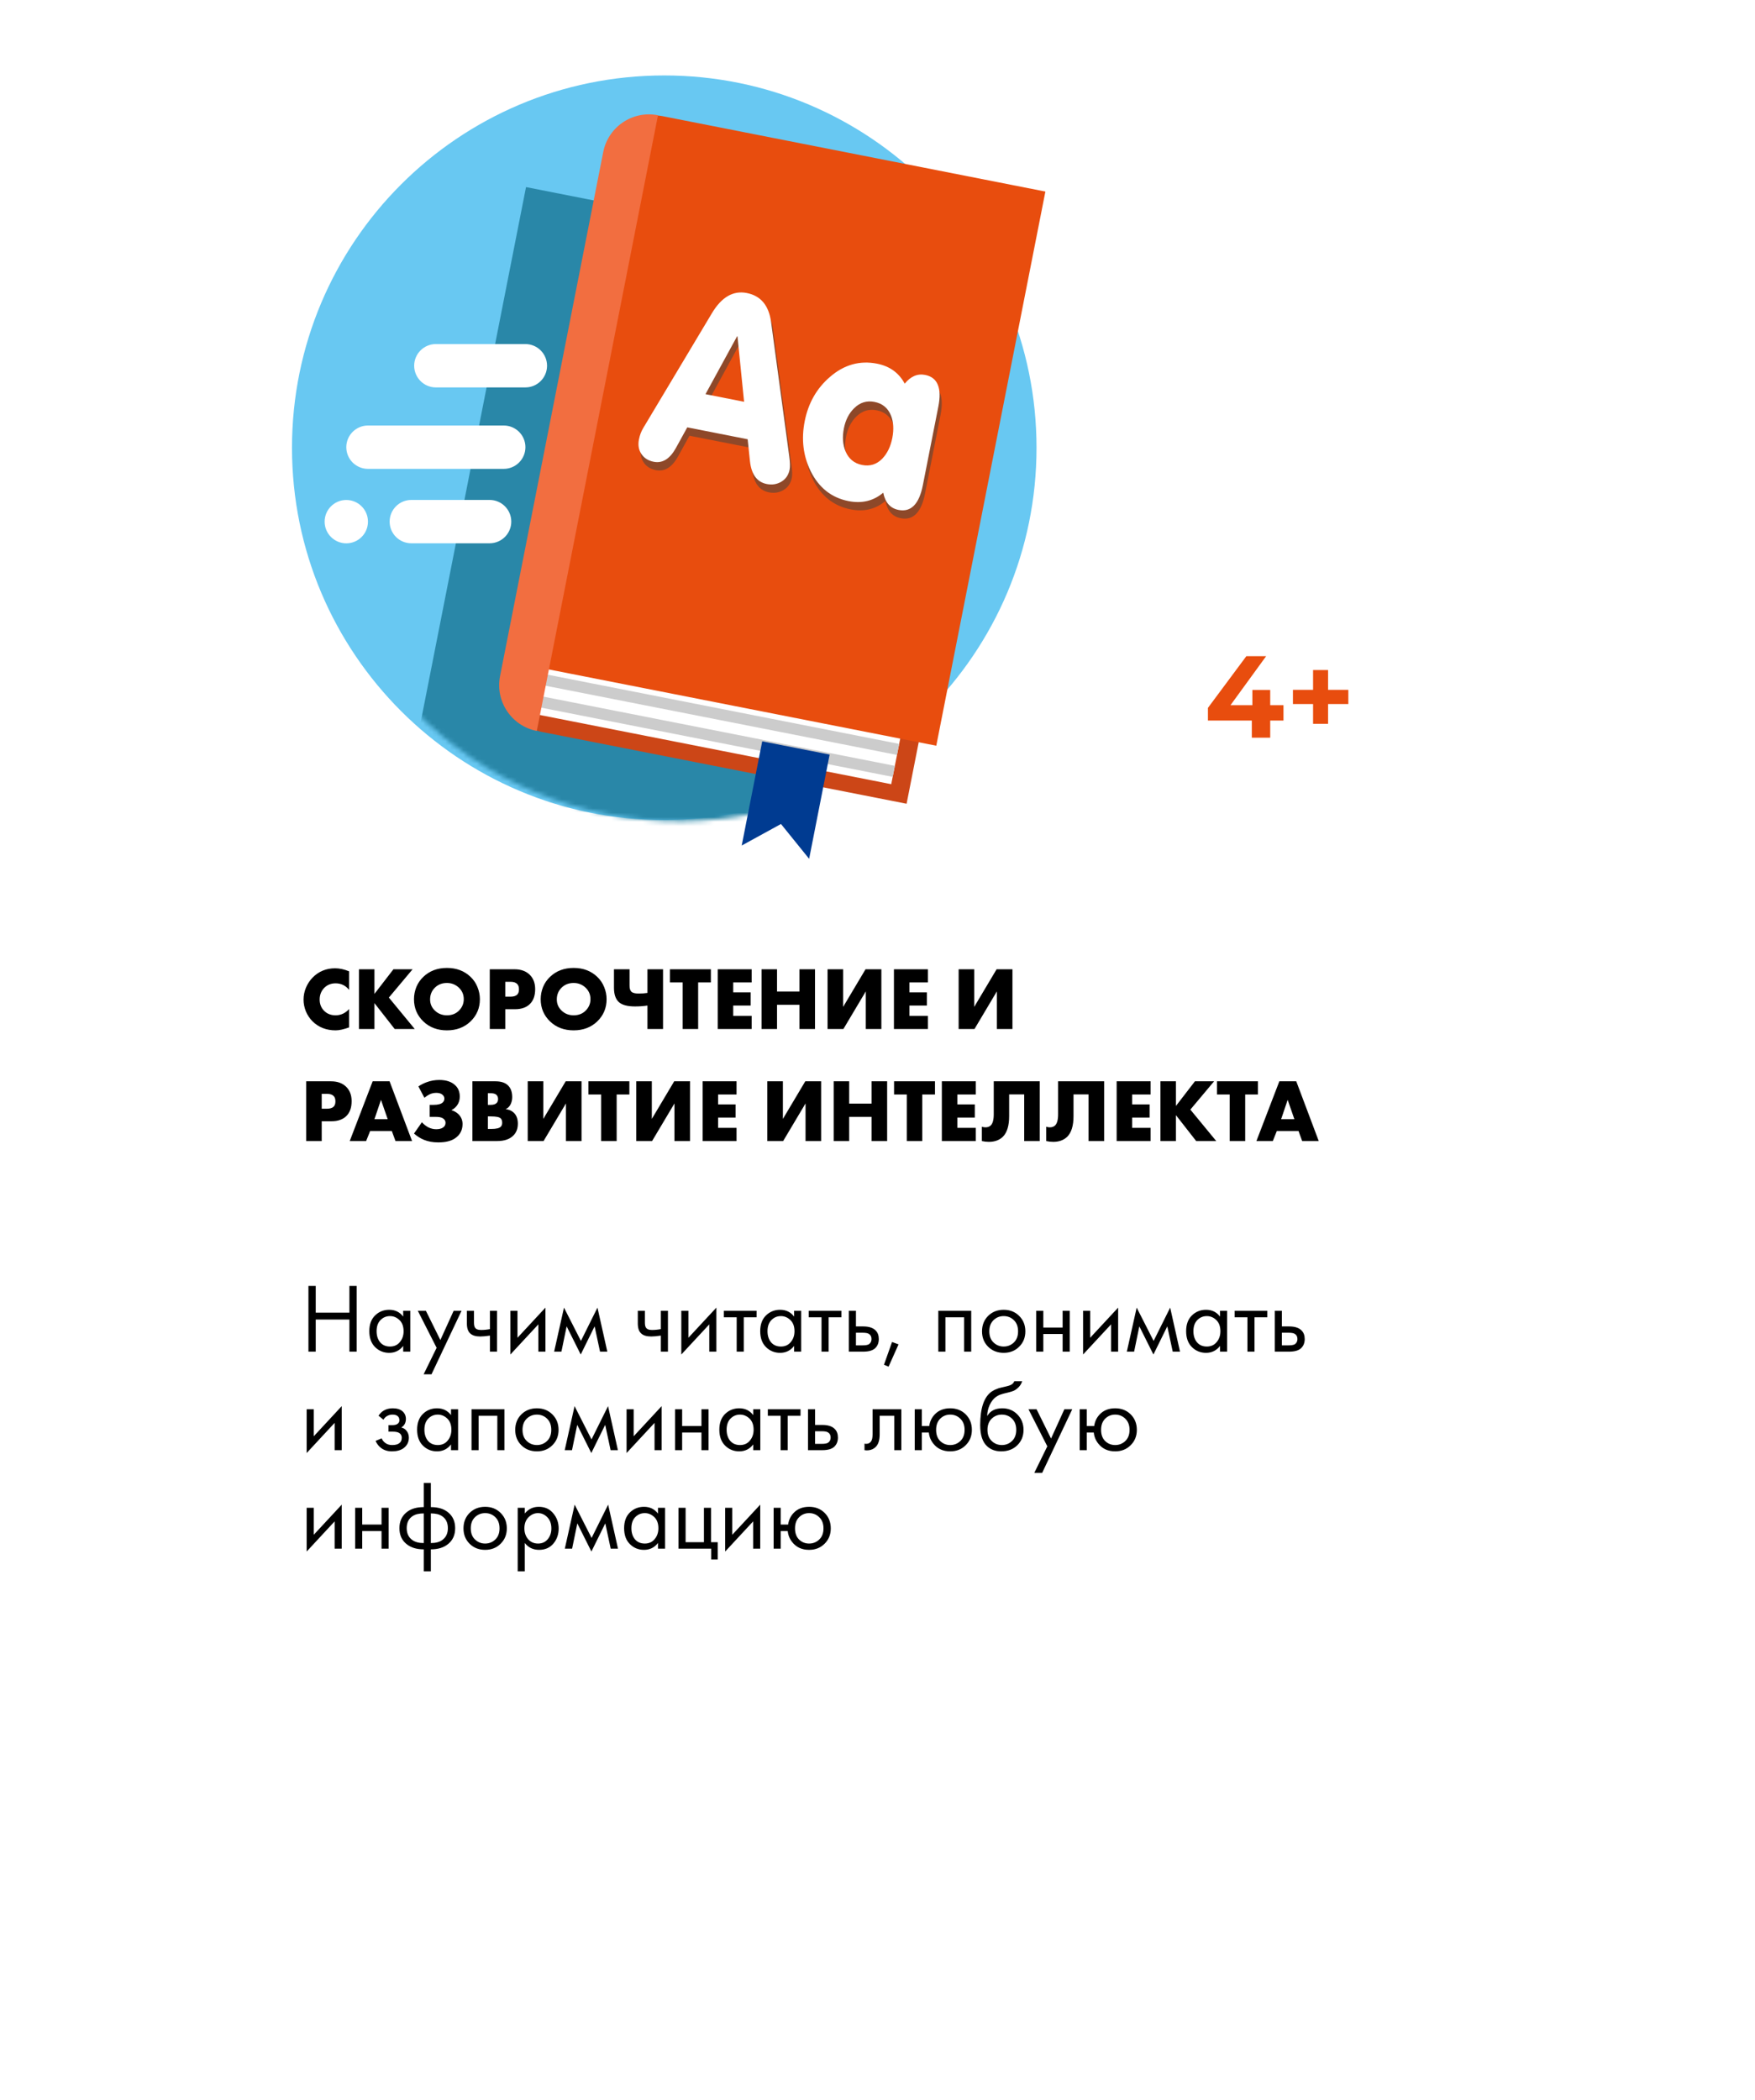 <?xml version="1.0" encoding="UTF-8"?> <svg xmlns="http://www.w3.org/2000/svg" width="392" height="469" viewBox="0 0 392 469" fill="none"> <g filter="url(#filter0_d_1_909)"> <rect x="14" y="68.687" width="352" height="380.313" rx="15" fill="white"></rect> </g> <path d="M77.98 225.346V229.446C76.767 229.886 75.767 230.106 74.98 230.106C72.9 230.106 71.18 229.44 69.82 228.106C69.18 227.466 68.68 226.72 68.32 225.866C67.973 225 67.8 224.126 67.8 223.246C67.8 222.326 67.98 221.433 68.34 220.566C68.713 219.7 69.207 218.953 69.82 218.326C71.18 216.94 72.86 216.246 74.86 216.246C75.833 216.246 76.873 216.473 77.98 216.926V221.066C77.193 220.093 76.187 219.606 74.96 219.606C74.013 219.606 73.213 219.9 72.56 220.486C71.787 221.206 71.4 222.12 71.4 223.226C71.4 224.28 71.76 225.146 72.48 225.826C73.133 226.44 73.96 226.746 74.96 226.746C76.12 226.746 77.127 226.28 77.98 225.346ZM83.637 216.466V221.966L87.877 216.466H92.157L86.857 222.786L92.637 229.806H88.157L83.637 224.026V229.806H80.177V216.466H83.637ZM107.188 223.146C107.188 225.12 106.488 226.78 105.088 228.126C103.701 229.446 101.948 230.106 99.828 230.106C97.708 230.106 95.955 229.446 94.568 228.126C93.168 226.78 92.468 225.12 92.468 223.146C92.468 222.226 92.641 221.326 92.988 220.446C93.348 219.566 93.875 218.8 94.568 218.146C95.955 216.826 97.708 216.166 99.828 216.166C101.948 216.166 103.701 216.826 105.088 218.146C105.781 218.8 106.301 219.566 106.648 220.446C107.008 221.326 107.188 222.226 107.188 223.146ZM99.828 219.526C98.735 219.526 97.835 219.88 97.128 220.586C96.421 221.28 96.068 222.153 96.068 223.206C96.068 224.18 96.421 225.006 97.128 225.686C97.861 226.393 98.761 226.746 99.828 226.746C100.921 226.746 101.815 226.4 102.508 225.706C103.228 224.986 103.588 224.133 103.588 223.146C103.588 222.133 103.228 221.28 102.508 220.586C101.761 219.88 100.868 219.526 99.828 219.526ZM115.036 225.386H112.856V229.806H109.396V216.466H114.916C116.343 216.466 117.469 216.866 118.296 217.666C119.123 218.466 119.536 219.546 119.536 220.906C119.536 222.346 119.143 223.453 118.356 224.226C117.569 225 116.463 225.386 115.036 225.386ZM112.856 219.266V222.586H114.016C114.683 222.586 115.169 222.446 115.476 222.166C115.769 221.913 115.916 221.506 115.916 220.946C115.916 220.413 115.783 220.013 115.516 219.746C115.209 219.426 114.716 219.266 114.036 219.266H112.856ZM135.489 223.146C135.489 225.12 134.789 226.78 133.389 228.126C132.002 229.446 130.249 230.106 128.129 230.106C126.009 230.106 124.255 229.446 122.869 228.126C121.469 226.78 120.769 225.12 120.769 223.146C120.769 222.226 120.942 221.326 121.289 220.446C121.649 219.566 122.175 218.8 122.869 218.146C124.255 216.826 126.009 216.166 128.129 216.166C130.249 216.166 132.002 216.826 133.389 218.146C134.082 218.8 134.602 219.566 134.949 220.446C135.309 221.326 135.489 222.226 135.489 223.146ZM128.129 219.526C127.035 219.526 126.135 219.88 125.429 220.586C124.722 221.28 124.369 222.153 124.369 223.206C124.369 224.18 124.722 225.006 125.429 225.686C126.162 226.393 127.062 226.746 128.129 226.746C129.222 226.746 130.115 226.4 130.809 225.706C131.529 224.986 131.889 224.133 131.889 223.146C131.889 222.133 131.529 221.28 130.809 220.586C130.062 219.88 129.169 219.526 128.129 219.526ZM144.617 229.806V224.566C143.737 224.7 142.81 224.766 141.837 224.766C140.117 224.766 138.904 224.433 138.197 223.766C137.49 223.1 137.137 222.046 137.137 220.606V216.466H140.617V220.086C140.617 220.74 140.75 221.2 141.017 221.466C141.297 221.746 141.844 221.886 142.657 221.886C143.364 221.886 144.017 221.84 144.617 221.746V216.466H148.097V229.806H144.617ZM158.78 219.406H155.94V229.806H152.48V219.406H149.64V216.466H158.78V219.406ZM167.894 216.466V219.406H163.774V221.626H167.674V224.566H163.774V226.866H167.894V229.806H160.314V216.466H167.894ZM173.559 216.466V221.446H178.559V216.466H182.039V229.806H178.559V224.406H173.559V229.806H170.099V216.466H173.559ZM184.845 216.466H188.325V224.866L193.325 216.466H196.865V229.806H193.385V221.406L188.385 229.806H184.845V216.466ZM207.25 216.466V219.406H203.13V221.626H207.03V224.566H203.13V226.866H207.25V229.806H199.67V216.466H207.25ZM214.123 216.466H217.603V224.866L222.603 216.466H226.143V229.806H222.663V221.406L217.663 229.806H214.123V216.466Z" fill="black"></path> <path d="M74.04 250.407H71.86V254.827H68.4V241.487H73.92C75.347 241.487 76.473 241.887 77.3 242.687C78.127 243.487 78.54 244.567 78.54 245.927C78.54 247.367 78.147 248.473 77.36 249.247C76.573 250.02 75.467 250.407 74.04 250.407ZM71.86 244.287V247.607H73.02C73.687 247.607 74.173 247.467 74.48 247.187C74.773 246.933 74.92 246.527 74.92 245.967C74.92 245.433 74.787 245.033 74.52 244.767C74.213 244.447 73.72 244.287 73.04 244.287H71.86ZM88.337 254.827L87.517 252.587H82.677L81.777 254.827H78.117L83.237 241.487H87.017L92.037 254.827H88.337ZM83.637 249.947H86.597L85.097 245.627L83.637 249.947ZM94.796 245.167L93.456 242.627C93.976 242.267 94.589 241.953 95.296 241.687C96.202 241.353 97.142 241.187 98.116 241.187C99.676 241.187 100.869 241.587 101.696 242.387C102.362 243.013 102.696 243.853 102.696 244.907C102.696 245.64 102.502 246.28 102.116 246.827C101.796 247.293 101.382 247.647 100.876 247.887V247.947C101.462 248.133 101.956 248.413 102.356 248.787C102.996 249.4 103.316 250.147 103.316 251.027C103.316 252.387 102.762 253.447 101.656 254.207C100.776 254.82 99.522 255.127 97.896 255.127C96.682 255.127 95.609 254.933 94.676 254.547C93.876 254.213 93.142 253.747 92.476 253.147L94.236 250.627C94.636 251.08 95.102 251.453 95.636 251.747C96.209 252.04 96.809 252.187 97.436 252.187C98.049 252.187 98.536 252.073 98.896 251.847C99.309 251.593 99.516 251.227 99.516 250.747C99.516 250.333 99.316 250 98.916 249.747C98.596 249.533 98.049 249.427 97.276 249.427H95.976V246.747H96.836C97.849 246.747 98.542 246.56 98.916 246.187C99.142 245.96 99.256 245.68 99.256 245.347C99.256 244.973 99.082 244.66 98.736 244.407C98.416 244.18 97.989 244.067 97.456 244.067C96.896 244.067 96.376 244.187 95.896 244.427C95.549 244.6 95.182 244.847 94.796 245.167ZM111.069 254.827H105.509V241.487H110.669C111.989 241.487 112.963 241.833 113.589 242.527C114.136 243.127 114.409 243.96 114.409 245.027C114.409 245.613 114.283 246.16 114.029 246.667C113.763 247.16 113.403 247.507 112.949 247.707C113.696 247.787 114.303 248.053 114.769 248.507C115.369 249.08 115.669 249.893 115.669 250.947C115.669 252.04 115.343 252.913 114.689 253.567C113.876 254.407 112.669 254.827 111.069 254.827ZM108.969 244.147V246.747H109.609C110.223 246.747 110.663 246.607 110.929 246.327C111.143 246.113 111.249 245.82 111.249 245.447C111.249 245.087 111.143 244.787 110.929 244.547C110.663 244.28 110.223 244.147 109.609 244.147H108.969ZM108.969 249.327V252.127H109.749C110.869 252.127 111.583 251.947 111.889 251.587C112.076 251.373 112.169 251.087 112.169 250.727C112.169 250.313 112.056 249.993 111.829 249.767C111.536 249.473 110.823 249.327 109.689 249.327H108.969ZM117.873 241.487H121.353V249.887L126.353 241.487H129.893V254.827H126.413V246.427L121.413 254.827H117.873V241.487ZM140.577 244.427H137.737V254.827H134.277V244.427H131.437V241.487H140.577V244.427ZM142.111 241.487H145.591V249.887L150.591 241.487H154.131V254.827H150.651V246.427L145.651 254.827H142.111V241.487ZM164.515 241.487V244.427H160.395V246.647H164.295V249.587H160.395V251.887H164.515V254.827H156.935V241.487H164.515ZM171.388 241.487H174.868V249.887L179.868 241.487H183.408V254.827H179.928V246.427L174.928 254.827H171.388V241.487ZM189.673 241.487V246.467H194.673V241.487H198.153V254.827H194.673V249.427H189.673V254.827H186.213V241.487H189.673ZM208.839 244.427H205.999V254.827H202.539V244.427H199.699V241.487H208.839V244.427ZM217.953 241.487V244.427H213.833V246.647H217.733V249.587H213.833V251.887H217.953V254.827H210.373V241.487H217.953ZM221.966 241.487H232.246V254.827H228.766V244.407H225.406V249.267C225.406 251.4 224.939 252.933 224.006 253.867C223.219 254.627 222.179 255.007 220.886 255.007C220.352 255.007 219.826 254.947 219.306 254.827V251.627C219.586 251.72 219.852 251.767 220.106 251.767C220.586 251.767 220.972 251.633 221.266 251.367C221.732 250.94 221.966 250.1 221.966 248.847V241.487ZM236.341 241.487H246.621V254.827H243.141V244.407H239.781V249.267C239.781 251.4 239.314 252.933 238.381 253.867C237.594 254.627 236.554 255.007 235.261 255.007C234.727 255.007 234.201 254.947 233.681 254.827V251.627C233.961 251.72 234.227 251.767 234.481 251.767C234.961 251.767 235.347 251.633 235.641 251.367C236.107 250.94 236.341 250.1 236.341 248.847V241.487ZM256.996 241.487V244.427H252.876V246.647H256.776V249.587H252.876V251.887H256.996V254.827H249.416V241.487H256.996ZM262.661 241.487V246.987L266.901 241.487H271.181L265.881 247.807L271.661 254.827H267.181L262.661 249.047V254.827H259.201V241.487H262.661ZM280.968 244.427H278.128V254.827H274.668V244.427H271.828V241.487H280.968V244.427ZM290.856 254.827L290.036 252.587H285.196L284.296 254.827H280.636L285.756 241.487H289.536L294.556 254.827H290.856ZM286.156 249.947H289.116L287.616 245.627L286.156 249.947Z" fill="black"></path> <path d="M70.52 287.189V293.151H78.044V287.189H79.672V301.863H78.044V294.691H70.52V301.863H68.892V287.189H70.52ZM90.058 294.031V292.733H91.642V301.863H90.058V300.587C89.266 301.614 88.225 302.127 86.934 302.127C85.702 302.127 84.654 301.702 83.788 300.851C82.923 300 82.49 298.812 82.49 297.287C82.49 295.791 82.916 294.625 83.766 293.789C84.632 292.938 85.688 292.513 86.934 292.513C88.254 292.513 89.296 293.019 90.058 294.031ZM87.11 293.921C86.274 293.921 85.563 294.222 84.976 294.823C84.404 295.41 84.118 296.231 84.118 297.287C84.118 298.299 84.382 299.128 84.91 299.773C85.453 300.404 86.186 300.719 87.11 300.719C88.034 300.719 88.768 300.389 89.31 299.729C89.868 299.069 90.146 298.262 90.146 297.309C90.146 296.224 89.838 295.388 89.222 294.801C88.606 294.214 87.902 293.921 87.11 293.921ZM94.621 306.923L97.525 301.005L93.323 292.733H95.126L98.361 299.267L101.33 292.733H103.09L96.38 306.923H94.621ZM109.431 301.863V298.277C108.565 298.409 107.847 298.475 107.275 298.475C106.277 298.475 105.537 298.255 105.053 297.815C104.539 297.36 104.283 296.612 104.283 295.571V292.733H105.867V295.351C105.867 295.85 105.933 296.209 106.065 296.429C106.27 296.825 106.732 297.023 107.451 297.023C108.096 297.023 108.756 296.957 109.431 296.825V292.733H111.015V301.863H109.431ZM114 292.733H115.584V298.761L121.832 292.029V301.863H120.248V295.769L114 302.501V292.733ZM123.772 301.863L125.972 292.029L129.756 299.465L133.452 292.029L135.652 301.863H134.024L132.814 296.209L129.712 302.501L126.566 296.209L125.4 301.863H123.772ZM147.609 301.863V298.277C146.743 298.409 146.025 298.475 145.453 298.475C144.455 298.475 143.715 298.255 143.231 297.815C142.717 297.36 142.461 296.612 142.461 295.571V292.733H144.045V295.351C144.045 295.85 144.111 296.209 144.243 296.429C144.448 296.825 144.91 297.023 145.629 297.023C146.274 297.023 146.934 296.957 147.609 296.825V292.733H149.193V301.863H147.609ZM152.178 292.733H153.762V298.761L160.01 292.029V301.863H158.426V295.769L152.178 302.501V292.733ZM168.99 294.185H166.13V301.863H164.546V294.185H161.686V292.733H168.99V294.185ZM177.371 294.031V292.733H178.955V301.863H177.371V300.587C176.579 301.614 175.538 302.127 174.247 302.127C173.015 302.127 171.966 301.702 171.101 300.851C170.236 300 169.803 298.812 169.803 297.287C169.803 295.791 170.228 294.625 171.079 293.789C171.944 292.938 173 292.513 174.247 292.513C175.567 292.513 176.608 293.019 177.371 294.031ZM174.423 293.921C173.587 293.921 172.876 294.222 172.289 294.823C171.717 295.41 171.431 296.231 171.431 297.287C171.431 298.299 171.695 299.128 172.223 299.773C172.766 300.404 173.499 300.719 174.423 300.719C175.347 300.719 176.08 300.389 176.623 299.729C177.18 299.069 177.459 298.262 177.459 297.309C177.459 296.224 177.151 295.388 176.535 294.801C175.919 294.214 175.215 293.921 174.423 293.921ZM187.939 294.185H185.079V301.863H183.495V294.185H180.635V292.733H187.939V294.185ZM189.603 301.863V292.733H191.187V296.231H192.815C194.077 296.231 195.001 296.532 195.587 297.133C196.057 297.602 196.291 298.24 196.291 299.047C196.291 299.898 196.02 300.58 195.477 301.093C194.935 301.606 194.04 301.863 192.793 301.863H189.603ZM191.187 300.455H192.661C193.321 300.455 193.791 300.374 194.069 300.213C194.465 299.949 194.663 299.56 194.663 299.047C194.663 298.519 194.473 298.138 194.091 297.903C193.827 297.727 193.358 297.639 192.683 297.639H191.187V300.455ZM197.444 304.789L199.248 299.707L200.7 300.235L198.478 305.207L197.444 304.789ZM209.584 292.733H216.932V301.863H215.348V294.185H211.168V301.863H209.584V292.733ZM227.64 300.763C226.731 301.672 225.579 302.127 224.186 302.127C222.793 302.127 221.634 301.672 220.71 300.763C219.801 299.854 219.346 298.71 219.346 297.331C219.346 295.938 219.801 294.786 220.71 293.877C221.634 292.968 222.793 292.513 224.186 292.513C225.579 292.513 226.731 292.968 227.64 293.877C228.564 294.786 229.026 295.938 229.026 297.331C229.026 298.71 228.564 299.854 227.64 300.763ZM226.452 294.823C225.836 294.222 225.081 293.921 224.186 293.921C223.291 293.921 222.529 294.229 221.898 294.845C221.282 295.446 220.974 296.275 220.974 297.331C220.974 298.387 221.289 299.216 221.92 299.817C222.551 300.418 223.306 300.719 224.186 300.719C225.066 300.719 225.821 300.418 226.452 299.817C227.083 299.216 227.398 298.387 227.398 297.331C227.398 296.26 227.083 295.424 226.452 294.823ZM231.455 301.863V292.733H233.039V296.473H237.351V292.733H238.935V301.863H237.351V297.925H233.039V301.863H231.455ZM241.918 292.733H243.502V298.761L249.75 292.029V301.863H248.166V295.769L241.918 302.501V292.733ZM251.69 301.863L253.89 292.029L257.674 299.465L261.37 292.029L263.57 301.863H261.942L260.732 296.209L257.63 302.501L254.484 296.209L253.318 301.863H251.69ZM272.504 294.031V292.733H274.088V301.863H272.504V300.587C271.712 301.614 270.67 302.127 269.38 302.127C268.148 302.127 267.099 301.702 266.234 300.851C265.368 300 264.936 298.812 264.936 297.287C264.936 295.791 265.361 294.625 266.212 293.789C267.077 292.938 268.133 292.513 269.38 292.513C270.7 292.513 271.741 293.019 272.504 294.031ZM269.556 293.921C268.72 293.921 268.008 294.222 267.422 294.823C266.85 295.41 266.564 296.231 266.564 297.287C266.564 298.299 266.828 299.128 267.356 299.773C267.898 300.404 268.632 300.719 269.556 300.719C270.48 300.719 271.213 300.389 271.756 299.729C272.313 299.069 272.592 298.262 272.592 297.309C272.592 296.224 272.284 295.388 271.668 294.801C271.052 294.214 270.348 293.921 269.556 293.921ZM283.072 294.185H280.212V301.863H278.628V294.185H275.768V292.733H283.072V294.185ZM284.736 301.863V292.733H286.32V296.231H287.948C289.21 296.231 290.134 296.532 290.72 297.133C291.19 297.602 291.424 298.24 291.424 299.047C291.424 299.898 291.153 300.58 290.61 301.093C290.068 301.606 289.173 301.863 287.926 301.863H284.736ZM286.32 300.455H287.794C288.454 300.455 288.924 300.374 289.202 300.213C289.598 299.949 289.796 299.56 289.796 299.047C289.796 298.519 289.606 298.138 289.224 297.903C288.96 297.727 288.491 297.639 287.816 297.639H286.32V300.455ZM68.496 314.733H70.08V320.761L76.328 314.029V323.863H74.744V317.769L68.496 324.501V314.733ZM85.647 317.065L84.547 316.163C84.899 315.65 85.288 315.268 85.713 315.019C86.285 314.682 86.952 314.513 87.715 314.513C88.639 314.513 89.358 314.726 89.871 315.151C90.399 315.606 90.663 316.185 90.663 316.889C90.663 317.74 90.318 318.378 89.629 318.803C90.069 318.906 90.421 319.104 90.685 319.397C91.11 319.852 91.323 320.409 91.323 321.069C91.323 322.052 90.927 322.836 90.135 323.423C89.49 323.892 88.624 324.127 87.539 324.127C86.571 324.127 85.757 323.87 85.097 323.357C84.598 322.99 84.195 322.47 83.887 321.795L85.251 321.223C85.412 321.634 85.684 321.978 86.065 322.257C86.476 322.565 86.974 322.719 87.561 322.719C88.25 322.719 88.764 322.602 89.101 322.367C89.526 322.088 89.739 321.663 89.739 321.091C89.739 320.622 89.556 320.27 89.189 320.035C88.881 319.83 88.382 319.727 87.693 319.727H86.769V318.275H87.539C88.096 318.275 88.492 318.194 88.727 318.033C89.05 317.828 89.211 317.549 89.211 317.197C89.211 316.786 89.079 316.471 88.815 316.251C88.566 316.031 88.177 315.921 87.649 315.921C87.194 315.921 86.776 316.038 86.395 316.273C86.072 316.478 85.823 316.742 85.647 317.065ZM100.736 316.031V314.733H102.32V323.863H100.736V322.587C99.944 323.614 98.903 324.127 97.612 324.127C96.38 324.127 95.332 323.702 94.466 322.851C93.601 322 93.168 320.812 93.168 319.287C93.168 317.791 93.594 316.625 94.444 315.789C95.309 314.938 96.365 314.513 97.612 314.513C98.932 314.513 99.974 315.019 100.736 316.031ZM97.788 315.921C96.952 315.921 96.241 316.222 95.654 316.823C95.082 317.41 94.796 318.231 94.796 319.287C94.796 320.299 95.06 321.128 95.588 321.773C96.131 322.404 96.864 322.719 97.788 322.719C98.712 322.719 99.445 322.389 99.988 321.729C100.545 321.069 100.824 320.262 100.824 319.309C100.824 318.224 100.516 317.388 99.9 316.801C99.284 316.214 98.58 315.921 97.788 315.921ZM105.32 314.733H112.668V323.863H111.084V316.185H106.904V323.863H105.32V314.733ZM123.376 322.763C122.467 323.672 121.316 324.127 119.922 324.127C118.529 324.127 117.37 323.672 116.446 322.763C115.537 321.854 115.082 320.71 115.082 319.331C115.082 317.938 115.537 316.786 116.446 315.877C117.37 314.968 118.529 314.513 119.922 314.513C121.316 314.513 122.467 314.968 123.376 315.877C124.3 316.786 124.762 317.938 124.762 319.331C124.762 320.71 124.3 321.854 123.376 322.763ZM122.188 316.823C121.572 316.222 120.817 315.921 119.922 315.921C119.028 315.921 118.265 316.229 117.634 316.845C117.018 317.446 116.71 318.275 116.71 319.331C116.71 320.387 117.026 321.216 117.656 321.817C118.287 322.418 119.042 322.719 119.922 322.719C120.802 322.719 121.558 322.418 122.188 321.817C122.819 321.216 123.134 320.387 123.134 319.331C123.134 318.26 122.819 317.424 122.188 316.823ZM126.135 323.863L128.335 314.029L132.119 321.465L135.815 314.029L138.015 323.863H136.387L135.177 318.209L132.075 324.501L128.929 318.209L127.763 323.863H126.135ZM139.953 314.733H141.537V320.761L147.785 314.029V323.863H146.201V317.769L139.953 324.501V314.733ZM150.781 323.863V314.733H152.365V318.473H156.677V314.733H158.261V323.863H156.677V319.925H152.365V323.863H150.781ZM168.24 316.031V314.733H169.824V323.863H168.24V322.587C167.448 323.614 166.407 324.127 165.116 324.127C163.884 324.127 162.835 323.702 161.97 322.851C161.105 322 160.672 320.812 160.672 319.287C160.672 317.791 161.097 316.625 161.948 315.789C162.813 314.938 163.869 314.513 165.116 314.513C166.436 314.513 167.477 315.019 168.24 316.031ZM165.292 315.921C164.456 315.921 163.745 316.222 163.158 316.823C162.586 317.41 162.3 318.231 162.3 319.287C162.3 320.299 162.564 321.128 163.092 321.773C163.635 322.404 164.368 322.719 165.292 322.719C166.216 322.719 166.949 322.389 167.492 321.729C168.049 321.069 168.328 320.262 168.328 319.309C168.328 318.224 168.02 317.388 167.404 316.801C166.788 316.214 166.084 315.921 165.292 315.921ZM178.808 316.185H175.948V323.863H174.364V316.185H171.504V314.733H178.808V316.185ZM180.473 323.863V314.733H182.057V318.231H183.685C184.946 318.231 185.87 318.532 186.457 319.133C186.926 319.602 187.161 320.24 187.161 321.047C187.161 321.898 186.889 322.58 186.347 323.093C185.804 323.606 184.909 323.863 183.663 323.863H180.473ZM182.057 322.455H183.531C184.191 322.455 184.66 322.374 184.939 322.213C185.335 321.949 185.533 321.56 185.533 321.047C185.533 320.519 185.342 320.138 184.961 319.903C184.697 319.727 184.227 319.639 183.553 319.639H182.057V322.455ZM201.324 314.733V323.863H199.74V316.185H196.484V320.299C196.484 321.487 196.249 322.367 195.78 322.939C195.252 323.584 194.519 323.907 193.58 323.907C193.463 323.907 193.301 323.892 193.096 323.863V322.411C193.243 322.44 193.36 322.455 193.448 322.455C193.961 322.455 194.343 322.257 194.592 321.861C194.797 321.538 194.9 321.018 194.9 320.299V314.733H201.324ZM205.904 318.473H207.554C207.701 317.446 208.112 316.581 208.786 315.877C209.652 314.968 210.803 314.513 212.24 314.513C213.648 314.513 214.807 314.968 215.716 315.877C216.626 316.786 217.08 317.938 217.08 319.331C217.08 320.71 216.618 321.854 215.694 322.763C214.785 323.672 213.634 324.127 212.24 324.127C210.642 324.127 209.388 323.555 208.478 322.411C207.892 321.678 207.554 320.849 207.466 319.925H205.904V323.863H204.32V314.733H205.904V318.473ZM212.24 315.921C211.36 315.921 210.612 316.229 209.996 316.845C209.395 317.446 209.094 318.275 209.094 319.331C209.094 320.402 209.402 321.238 210.018 321.839C210.634 322.426 211.375 322.719 212.24 322.719C213.12 322.719 213.876 322.418 214.506 321.817C215.137 321.216 215.452 320.387 215.452 319.331C215.452 318.275 215.137 317.446 214.506 316.845C213.89 316.229 213.135 315.921 212.24 315.921ZM226.55 308.463H228.31C228.148 309.006 227.87 309.468 227.474 309.849C227.092 310.216 226.74 310.465 226.418 310.597C226.11 310.729 225.743 310.846 225.318 310.949C225.244 310.964 225.068 311.008 224.79 311.081C224.511 311.14 224.298 311.191 224.152 311.235C224.005 311.279 223.814 311.338 223.58 311.411C223.345 311.484 223.132 311.572 222.942 311.675C222.751 311.778 222.575 311.888 222.414 312.005C221.856 312.43 221.402 313.024 221.05 313.787C220.712 314.535 220.529 315.334 220.5 316.185H220.544C221.204 315.07 222.311 314.513 223.866 314.513C225.23 314.513 226.359 314.975 227.254 315.899C228.163 316.823 228.618 317.967 228.618 319.331C228.618 320.71 228.156 321.854 227.232 322.763C226.308 323.672 225.105 324.127 223.624 324.127C222.348 324.127 221.299 323.746 220.478 322.983C219.451 322.044 218.938 320.475 218.938 318.275C218.938 314.447 219.803 311.939 221.534 310.751C221.666 310.663 221.805 310.582 221.952 310.509C222.098 310.421 222.252 310.348 222.414 310.289C222.59 310.216 222.736 310.157 222.854 310.113C222.971 310.054 223.132 310.003 223.338 309.959C223.558 309.9 223.704 309.864 223.778 309.849C223.866 309.82 224.027 309.783 224.262 309.739C224.511 309.68 224.665 309.644 224.724 309.629C225.31 309.497 225.736 309.343 226 309.167C226.264 308.976 226.447 308.742 226.55 308.463ZM226.044 316.823C225.428 316.222 224.672 315.921 223.778 315.921C222.883 315.921 222.12 316.229 221.49 316.845C220.874 317.446 220.566 318.275 220.566 319.331C220.566 320.387 220.881 321.216 221.512 321.817C222.142 322.418 222.898 322.719 223.778 322.719C224.658 322.719 225.413 322.418 226.044 321.817C226.674 321.216 226.99 320.387 226.99 319.331C226.99 318.26 226.674 317.424 226.044 316.823ZM231.025 328.923L233.929 323.005L229.727 314.733H231.531L234.765 321.267L237.735 314.733H239.495L232.785 328.923H231.025ZM242.75 318.473H244.4C244.547 317.446 244.957 316.581 245.632 315.877C246.497 314.968 247.649 314.513 249.086 314.513C250.494 314.513 251.653 314.968 252.562 315.877C253.471 316.786 253.926 317.938 253.926 319.331C253.926 320.71 253.464 321.854 252.54 322.763C251.631 323.672 250.479 324.127 249.086 324.127C247.487 324.127 246.233 323.555 245.324 322.411C244.737 321.678 244.4 320.849 244.312 319.925H242.75V323.863H241.166V314.733H242.75V318.473ZM249.086 315.921C248.206 315.921 247.458 316.229 246.842 316.845C246.241 317.446 245.94 318.275 245.94 319.331C245.94 320.402 246.248 321.238 246.864 321.839C247.48 322.426 248.221 322.719 249.086 322.719C249.966 322.719 250.721 322.418 251.352 321.817C251.983 321.216 252.298 320.387 252.298 319.331C252.298 318.275 251.983 317.446 251.352 316.845C250.736 316.229 249.981 315.921 249.086 315.921ZM68.496 336.733H70.08V342.761L76.328 336.029V345.863H74.744V339.769L68.496 346.501V336.733ZM79.324 345.863V336.733H80.908V340.473H85.22V336.733H86.804V345.863H85.22V341.925H80.908V345.863H79.324ZM94.649 350.923V346.017C93.05 346.017 91.767 345.621 90.799 344.829C89.743 343.978 89.215 342.798 89.215 341.287C89.215 339.791 89.736 338.618 90.777 337.767C91.716 336.975 93.006 336.579 94.649 336.579V331.189H96.233V336.579C97.876 336.579 99.166 336.975 100.105 337.767C101.146 338.618 101.667 339.791 101.667 341.287C101.667 342.798 101.139 343.978 100.083 344.829C99.115 345.621 97.832 346.017 96.233 346.017V350.923H94.649ZM94.649 344.609V337.987C93.608 337.987 92.794 338.178 92.207 338.559C91.298 339.131 90.843 340.04 90.843 341.287C90.843 342.46 91.268 343.348 92.119 343.949C92.735 344.389 93.578 344.609 94.649 344.609ZM96.233 337.987V344.609C97.304 344.609 98.147 344.389 98.763 343.949C99.614 343.348 100.039 342.46 100.039 341.287C100.039 340.04 99.584 339.131 98.675 338.559C98.088 338.178 97.274 337.987 96.233 337.987ZM111.818 344.763C110.908 345.672 109.757 346.127 108.364 346.127C106.97 346.127 105.812 345.672 104.888 344.763C103.978 343.854 103.524 342.71 103.524 341.331C103.524 339.938 103.978 338.786 104.888 337.877C105.812 336.968 106.97 336.513 108.364 336.513C109.757 336.513 110.908 336.968 111.818 337.877C112.742 338.786 113.204 339.938 113.204 341.331C113.204 342.71 112.742 343.854 111.818 344.763ZM110.63 338.823C110.014 338.222 109.258 337.921 108.364 337.921C107.469 337.921 106.706 338.229 106.076 338.845C105.46 339.446 105.152 340.275 105.152 341.331C105.152 342.387 105.467 343.216 106.098 343.817C106.728 344.418 107.484 344.719 108.364 344.719C109.244 344.719 109.999 344.418 110.63 343.817C111.26 343.216 111.576 342.387 111.576 341.331C111.576 340.26 111.26 339.424 110.63 338.823ZM117.217 344.587V350.923H115.633V336.733H117.217V338.009C118.023 337.012 119.065 336.513 120.341 336.513C121.705 336.513 122.783 336.997 123.575 337.965C124.381 338.918 124.785 340.048 124.785 341.353C124.785 342.673 124.389 343.802 123.597 344.741C122.805 345.665 121.741 346.127 120.407 346.127C119.072 346.127 118.009 345.614 117.217 344.587ZM120.187 344.719C121.081 344.719 121.8 344.396 122.343 343.751C122.885 343.091 123.157 342.292 123.157 341.353C123.157 340.297 122.856 339.461 122.255 338.845C121.653 338.229 120.957 337.921 120.165 337.921C119.373 337.921 118.669 338.229 118.053 338.845C117.437 339.461 117.129 340.29 117.129 341.331C117.129 342.284 117.407 343.091 117.965 343.751C118.537 344.396 119.277 344.719 120.187 344.719ZM126.157 345.863L128.357 336.029L132.141 343.465L135.837 336.029L138.037 345.863H136.409L135.199 340.209L132.097 346.501L128.951 340.209L127.785 345.863H126.157ZM146.971 338.031V336.733H148.555V345.863H146.971V344.587C146.179 345.614 145.137 346.127 143.847 346.127C142.615 346.127 141.566 345.702 140.701 344.851C139.835 344 139.403 342.812 139.403 341.287C139.403 339.791 139.828 338.625 140.679 337.789C141.544 336.938 142.6 336.513 143.847 336.513C145.167 336.513 146.208 337.019 146.971 338.031ZM144.023 337.921C143.187 337.921 142.475 338.222 141.889 338.823C141.317 339.41 141.031 340.231 141.031 341.287C141.031 342.299 141.295 343.128 141.823 343.773C142.365 344.404 143.099 344.719 144.023 344.719C144.947 344.719 145.68 344.389 146.223 343.729C146.78 343.069 147.059 342.262 147.059 341.309C147.059 340.224 146.751 339.388 146.135 338.801C145.519 338.214 144.815 337.921 144.023 337.921ZM151.555 345.863V336.733H153.139V344.411H157.231V336.733H158.815V344.411H160.311V348.283H158.859V345.863H151.555ZM161.975 336.733H163.559V342.761L169.807 336.029V345.863H168.223V339.769L161.975 346.501V336.733ZM174.387 340.473H176.037C176.183 339.446 176.594 338.581 177.269 337.877C178.134 336.968 179.285 336.513 180.723 336.513C182.131 336.513 183.289 336.968 184.199 337.877C185.108 338.786 185.563 339.938 185.563 341.331C185.563 342.71 185.101 343.854 184.177 344.763C183.267 345.672 182.116 346.127 180.723 346.127C179.124 346.127 177.87 345.555 176.961 344.411C176.374 343.678 176.037 342.849 175.949 341.925H174.387V345.863H172.803V336.733H174.387V340.473ZM180.723 337.921C179.843 337.921 179.095 338.229 178.479 338.845C177.877 339.446 177.577 340.275 177.577 341.331C177.577 342.402 177.885 343.238 178.501 343.839C179.117 344.426 179.857 344.719 180.723 344.719C181.603 344.719 182.358 344.418 182.989 343.817C183.619 343.216 183.935 342.387 183.935 341.331C183.935 340.275 183.619 339.446 182.989 338.845C182.373 338.229 181.617 337.921 180.723 337.921Z" fill="black"></path> <path d="M269.806 160.923V158.089L278.386 146.545H282.806L274.408 158.089L272.354 157.491H286.68V160.923H269.806ZM279.608 164.745V160.923L279.738 157.491V154.085H283.716V164.745H279.608ZM293.29 161.651V149.639H296.644V161.651H293.29ZM288.792 157.231V154.059H301.168V157.231H288.792Z" fill="#E84D0E"></path> <g clip-path="url(#clip0_1_909)"> <path d="M148.37 183.15C194.292 183.15 231.52 145.922 231.52 100C231.52 54.078 194.292 16.85 148.37 16.85C102.447 16.85 65.22 54.078 65.22 100C65.22 145.922 102.447 183.15 148.37 183.15Z" fill="#68C8F2"></path> <mask id="mask0_1_909" style="mask-type:luminance" maskUnits="userSpaceOnUse" x="68" y="17" width="167" height="167"> <path d="M135.623 181.819C180.682 190.692 224.402 161.356 233.274 116.297C242.146 71.238 212.811 27.518 167.752 18.646C122.693 9.774 78.973 39.109 70.1 84.168C61.228 129.227 90.564 172.947 135.623 181.819Z" fill="white"></path> </mask> <g mask="url(#mask0_1_909)"> <path d="M206.468 59.303L117.493 41.783L91.272 174.952L180.247 192.471L206.468 59.303Z" fill="#2987A8"></path> </g> <path d="M202.5 179.5L120.97 163.45C117.55 162.78 115.33 159.46 116 156.05L139.15 38.47L226.86 55.74L202.5 179.5Z" fill="#CC4617"></path> <path d="M199.07 175.13L117.54 159.08C114.12 158.41 111.9 155.09 112.57 151.68L135.73 34.1L223.44 51.37L199.07 175.13Z" fill="white"></path> <path d="M200.842 166.137L119.539 150.128L119.054 152.591L200.357 168.599L200.842 166.137Z" fill="#CCCCCC"></path> <path d="M199.882 171.038L118.58 155.029L118.095 157.492L199.397 173.501L199.882 171.038Z" fill="#CCCCCC"></path> <path d="M209.13 166.54L117.49 148.5L140.68 30.74C141.33 27.42 144.55 25.26 147.87 25.92L233.5 42.78L209.13 166.54Z" fill="#E84D0E"></path> <path d="M119.9 163.24L146.97 25.74C141.32 24.63 135.85 28.3 134.74 33.95L111.69 151C110.58 156.65 114.25 162.13 119.9 163.24Z" fill="#F26E40"></path> <path d="M167.29 67.3C170.39 67.91 172.2 70.05 172.71 73.72L176.78 103.8C176.96 105.1 176.99 106.07 176.86 106.72C176.62 107.94 176.01 108.84 175.02 109.43C174.04 110.02 172.95 110.19 171.77 109.96C169.58 109.53 168.32 107.82 168 104.83L167.49 99.96L154 97.31L151.46 101.92C150.11 104.36 148.46 105.38 146.51 105C145.29 104.76 144.37 104.18 143.76 103.26C143.14 102.34 142.96 101.25 143.21 100C143.39 99.07 143.7 98.24 144.14 97.5L159.51 71.81C161.67 68.2 164.26 66.7 167.29 67.3ZM165.12 76.98L158.07 89.89L166.69 91.59L165.22 77L165.12 76.98Z" fill="#8E4829"></path> <path d="M197.77 111.88C195.6 113.72 193.01 114.35 190.02 113.76C186.22 113.01 183.4 110.78 181.56 107.07C179.88 103.65 179.44 99.93 180.23 95.92C181.03 91.87 182.91 88.57 185.87 86.03C189.01 83.3 192.52 82.31 196.39 83.07C199.21 83.63 201.27 85.11 202.57 87.53C203.9 85.89 205.43 85.24 207.13 85.58C209.92 86.13 210.9 88.5 210.07 92.7L206.62 110.2C205.79 114.44 203.97 116.28 201.19 115.73C199.34 115.38 198.21 114.09 197.77 111.88ZM188.98 97.53C188.61 99.43 188.72 101.13 189.33 102.63C190.04 104.33 191.28 105.36 193.05 105.71C194.82 106.06 196.34 105.58 197.6 104.26C198.69 103.1 199.43 101.57 199.8 99.67C200.17 97.77 200.07 96.09 199.49 94.64C198.81 92.98 197.58 91.97 195.82 91.63C194.09 91.29 192.57 91.75 191.28 93.02C190.11 94.16 189.34 95.67 188.98 97.53Z" fill="#8E4829"></path> <path d="M166.81 65.44C169.91 66.05 171.71 68.19 172.22 71.86L176.29 101.94C176.47 103.24 176.49 104.21 176.37 104.86C176.13 106.08 175.52 106.98 174.53 107.57C173.55 108.16 172.46 108.33 171.28 108.1C169.08 107.67 167.83 105.96 167.51 102.97L167 98.1L153.51 95.44L150.97 100.05C149.62 102.49 147.97 103.51 146.02 103.13C144.8 102.89 143.88 102.31 143.27 101.39C142.65 100.47 142.47 99.38 142.72 98.13C142.9 97.2 143.21 96.37 143.65 95.63L159.02 69.94C161.18 66.34 163.77 64.84 166.81 65.44ZM164.63 75.12L157.58 88.03L166.2 89.73L164.73 75.14L164.63 75.12Z" fill="white"></path> <path d="M197.28 110.03C195.11 111.87 192.52 112.5 189.53 111.91C185.73 111.16 182.91 108.93 181.07 105.22C179.39 101.8 178.95 98.08 179.74 94.07C180.54 90.02 182.42 86.72 185.38 84.18C188.52 81.45 192.03 80.46 195.9 81.22C198.72 81.78 200.78 83.26 202.08 85.68C203.42 84.04 204.94 83.39 206.64 83.73C209.43 84.28 210.41 86.65 209.58 90.85L206.13 108.35C205.3 112.59 203.48 114.43 200.7 113.88C198.85 113.52 197.72 112.23 197.28 110.03ZM188.49 95.67C188.12 97.57 188.23 99.27 188.84 100.76C189.55 102.46 190.79 103.49 192.56 103.84C194.33 104.19 195.85 103.71 197.11 102.39C198.2 101.23 198.94 99.7 199.31 97.8C199.68 95.9 199.58 94.22 199 92.77C198.32 91.11 197.09 90.1 195.33 89.76C193.6 89.42 192.08 89.88 190.79 91.16C189.62 92.3 188.85 93.81 188.49 95.67Z" fill="white"></path> <path d="M97.35 86.52H117.35C120.02 86.52 122.19 84.35 122.19 81.68C122.19 79.01 120.02 76.84 117.35 76.84H97.35C94.68 76.84 92.51 79.01 92.51 81.68C92.52 84.35 94.68 86.52 97.35 86.52Z" fill="white"></path> <path d="M82.19 104.71H112.52C115.19 104.71 117.36 102.54 117.36 99.87C117.36 97.2 115.19 95.03 112.52 95.03H82.19C79.52 95.03 77.35 97.2 77.35 99.87C77.35 102.55 79.52 104.71 82.19 104.71Z" fill="white"></path> <path d="M91.87 121.33H109.36C112.03 121.33 114.2 119.16 114.2 116.49C114.2 113.82 112.03 111.65 109.36 111.65H91.87C89.2 111.65 87.03 113.82 87.03 116.49C87.03 119.17 89.19 121.33 91.87 121.33Z" fill="white"></path> <path d="M77.35 121.34C80.023 121.34 82.19 119.173 82.19 116.5C82.19 113.827 80.023 111.66 77.35 111.66C74.677 111.66 72.51 113.827 72.51 116.5C72.51 119.173 74.677 121.34 77.35 121.34Z" fill="white"></path> <path d="M170.25 165.56L185.31 168.52L180.73 191.8L174.44 184.02L165.67 188.83L170.25 165.56Z" fill="#003B91"></path> </g> <defs> <filter id="filter0_d_1_909" x="0" y="48.687" width="392" height="420.313" filterUnits="userSpaceOnUse" color-interpolation-filters="sRGB"> <feFlood flood-opacity="0" result="BackgroundImageFix"></feFlood> <feColorMatrix in="SourceAlpha" type="matrix" values="0 0 0 0 0 0 0 0 0 0 0 0 0 0 0 0 0 0 127 0" result="hardAlpha"></feColorMatrix> <feOffset dx="6"></feOffset> <feGaussianBlur stdDeviation="10"></feGaussianBlur> <feComposite in2="hardAlpha" operator="out"></feComposite> <feColorMatrix type="matrix" values="0 0 0 0 0.012 0 0 0 0 0.008 0 0 0 0 0.047 0 0 0 0.1 0"></feColorMatrix> <feBlend mode="normal" in2="BackgroundImageFix" result="effect1_dropShadow_1_909"></feBlend> <feBlend mode="normal" in="SourceGraphic" in2="effect1_dropShadow_1_909" result="shape"></feBlend> </filter> <clipPath id="clip0_1_909"> <rect width="200" height="200" fill="white" transform="translate(48.37)"></rect> </clipPath> </defs> </svg> 